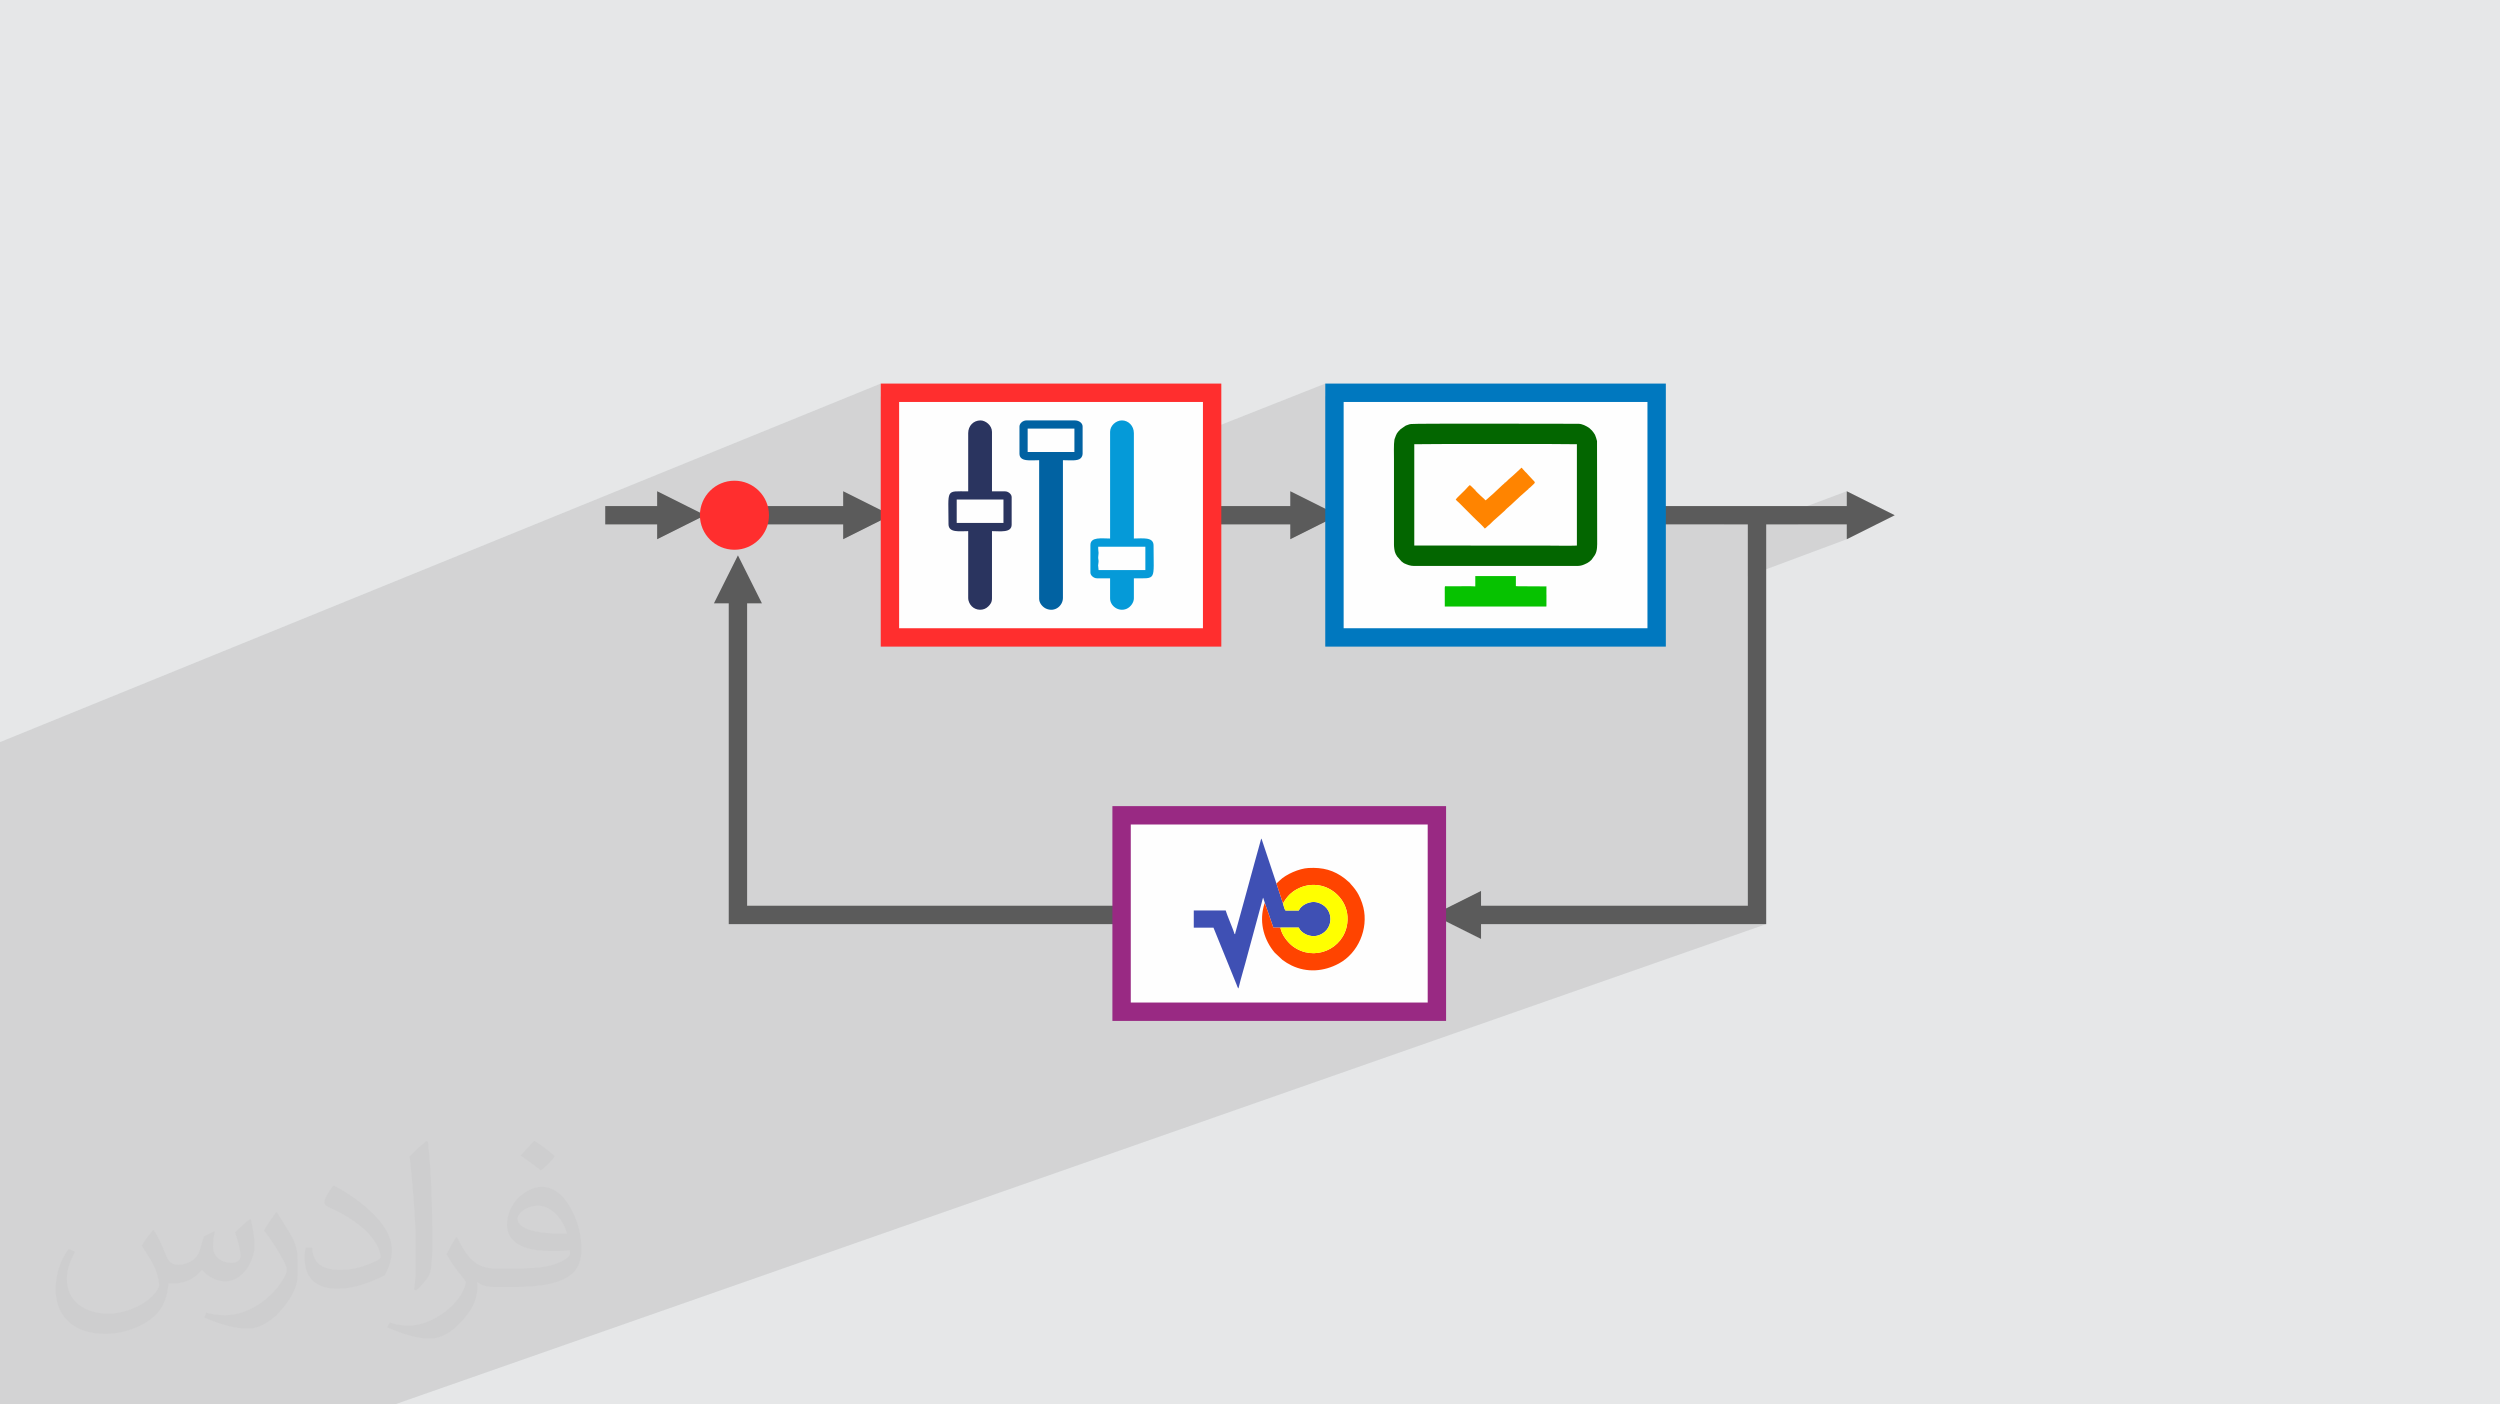 <?xml version="1.0" encoding="UTF-8"?>
<!DOCTYPE svg PUBLIC "-//W3C//DTD SVG 1.1//EN" "http://www.w3.org/Graphics/SVG/1.1/DTD/svg11.dtd">
<!-- Creator: CorelDRAW 2020 (64-Bit) -->
<svg xmlns="http://www.w3.org/2000/svg" xml:space="preserve" width="94.192mm" height="52.917mm" version="1.1" style="shape-rendering:geometricPrecision; text-rendering:geometricPrecision; image-rendering:optimizeQuality; fill-rule:evenodd; clip-rule:evenodd" viewBox="0 0 9404.92 5283.66" xmlns:xlink="http://www.w3.org/1999/xlink" xmlns:xodm="http://www.corel.com/coreldraw/odm/2003">
 <defs>
  <style type="text/css">
   <![CDATA[
    .fil4 {fill:#FEFEFE}
    .fil14 {fill:#2B2A29}
    .fil8 {fill:#059AD8}
    .fil6 {fill:#0162A2}
    .fil7 {fill:#2A345F}
    .fil11 {fill:#036600}
    .fil12 {fill:#06C200}
    .fil16 {fill:#3F50B4}
    .fil0 {fill:#E6E7E8}
    .fil10 {fill:#FF2E2E}
    .fil17 {fill:#FF4400}
    .fil13 {fill:#FF8400}
    .fil18 {fill:yellow}
    .fil3 {fill:#5B5B5B;fill-rule:nonzero}
    .fil15 {fill:#992983;fill-rule:nonzero}
    .fil9 {fill:#0078BF;fill-rule:nonzero}
    .fil5 {fill:#FF2E2E;fill-rule:nonzero}
    .fil2 {fill:#373435;fill-opacity:0.031}
    .fil1 {fill:#2B2A29;fill-opacity:0.102}
   ]]>
  </style>
 </defs>
 <g id="Layer_x0020_1">
  <polygon class="fil0" points="-0,0 9404.92,0 9404.92,5283.66 -0,5283.66 "/>
  <polygon class="fil1" points="-0,4617.31 -0,4593.78 -0,4568.01 -0,4516.21 -0,4506.9 -0,4503.9 -0,4466.08 -0,4461.6 -0,4457.97 -0,4457.6 -0,4428.27 -0,4424.23 -0,4413.59 -0,4403.4 -0,4398.15 -0,4397.79 -0,4396.7 -0,4371.95 -0,4371.85 -0,4370.96 -0,4365.63 -0,4365.05 -0,4361.1 -0,4357.77 -0,4353.81 -0,4327.38 -0,4323.55 -0,4318.4 -0,4306.61 -0,4306.58 -0,4298.41 -0,4297.4 -0,4279.15 -0,4271.29 -0,4269.01 -0,4267.16 -0,4265.51 -0,4262.72 -0,4182.28 -0,4138.33 -0,4121.94 -0,4121 -0,4119.78 -0,4116.91 -0,4114.39 -0,4114.13 -0,4107.27 -0,4107.03 -0,4106.5 -0,4106.22 -0,4094.32 -0,4089.38 -0,4089.1 -0,4088.85 -0,4087.92 -0,4086.68 -0,4082 -0,4080.72 -0,4077.79 -0,4073.9 -0,4058.3 -0,4058.05 -0,4046.04 -0,4045.07 -0,4041.11 -0,4040.8 -0,4027.09 -0,4021.04 -0,4015.78 -0,4003.14 -0,3996.52 -0,3992.57 -0,3991.6 -0,3988.18 -0,3982.16 -0,3981.47 -0,3978.26 -0,3977.89 -0,3976.82 -0,3972.4 -0,3971.74 -0,3971.15 -0,3966.92 -0,3962.78 -0,3958.6 -0,3954.43 -0,3938.41 -0,3937.67 -0,3929.14 -0,3926.49 -0,3924.9 -0,3916.51 -0,3902.72 -0,3898.44 -0,3888.4 -0,3885.86 -0,3851.64 -0,3847.27 -0,3829.47 -0,3828.48 -0,3815.42 -0,3801.17 -0,3788.3 -0,3752.16 -0,3749.8 -0,3741.58 -0,3740.93 -0,3737.23 -0,3732.67 -0,3729.18 -0,3723.21 -0,3723.07 -0,3707.24 -0,3705.86 -0,3692.11 -0,3689.97 -0,3686.16 -0,3683.39 -0,3675.75 -0,3670.02 -0,3668.18 -0,3666.99 -0,3666.56 -0,3657.62 -0,3638.89 -0,3502.04 -0,3488.52 -0,3473.7 -0,3469.5 -0,3458.02 -0,3456.59 -0,3413.95 -0,3403.54 -0,3391.62 -0,3382.6 -0,3377.26 -0,3356.57 -0,3347.98 -0,3338.44 -0,3337.02 -0,3335.53 -0,3329.69 -0,3323.56 -0,3323.03 -0,3319.16 -0,3309.27 -0,3306.43 -0,3296.46 -0,3290.86 -0,3289.98 -0,3276.66 -0,3262.28 -0,3259.34 -0,3241.3 -0,3237.37 -0,3229 -0,3197.95 -0,3196.64 -0,3182.5 -0,3172.14 -0,3159.35 -0,3129.33 -0,3128.86 -0,3127 -0,3120.71 -0,3119.54 -0,3064.13 -0,3063.76 -0,3060.61 -0,3024.09 -0,2970.82 -0,2916.37 -0,2904.77 -0,2895.25 -0,2883.22 -0,2851.49 -0,2837.52 -0,2828.96 -0,2791.76 3313.32,1443.02 3313.32,1491.63 3347.9,1477.58 4559.98,1477.58 4559.98,1611.28 4985.6,1443.02 4985.6,1491.22 5020.18,1477.58 6232.25,1477.58 6232.25,1972.84 6483.41,1972.84 6575.24,1938.28 6575.24,1972.84 6614.93,1972.84 6947.4,1847.95 6947.4,1903.71 6762.89,1972.84 6947.4,1972.84 6947.4,2028.6 6575.24,2167.28 6575.24,3407.36 6378.68,3476.51 6644.38,3476.51 1484.43,5283.66 1331.4,5283.66 1241.73,5283.66 1207.97,5283.66 1084.92,5283.66 647.69,5283.66 504.51,5283.66 401.96,5283.66 394.65,5283.66 288.33,5283.66 251.36,5283.66 226.96,5283.66 186.51,5283.66 164.41,5283.66 66.25,5283.66 53.12,5283.66 49.97,5283.66 -0,5283.66 -0,5280.53 -0,5262.31 -0,5261.63 -0,5228.84 -0,5228.76 -0,5220.01 -0,5212.88 -0,5194.62 -0,5193.92 -0,5192.83 -0,5189.95 -0,5178.28 -0,5176.5 -0,5167.65 -0,5160.82 -0,5150.76 -0,5140.17 -0,5139.01 -0,5126.87 -0,5124.42 -0,5121.33 -0,5115.67 -0,5104.09 -0,5101.15 -0,5071.92 -0,5060.91 -0,5058.49 -0,5052.79 -0,5038.37 -0,5012.13 -0,4902.75 -0,4897.52 -0,4751.78 -0,4709.39 -0,4681.66 -0,4666.95 -0,4637.74 "/>
  <path class="fil2" d="M578.49 4627.69c17.95,27.21 29.6,53.36 40.96,82.43 8.45,16.91 12.93,48.09 52.57,48.09 11.61,0 28.28,-3.42 43.06,-11.61 16.63,-8.73 29.32,-21.94 35.94,-42l15.85 -53.36 38.57 -19.02 2.64 2.64c-5.27,20.09 -6.59,39.36 -6.59,54.43 0,44.63 38.57,61.56 69.22,61.56 17.95,0 34.09,-8.73 34.09,-25.11 0,-21.13 -8.98,-57.06 -20.62,-89.29 17.95,-17.95 35.94,-35.94 56.53,-50.47l3.17 1.6c8.98,38.04 14,75.56 14,100.66 0,24.57 -10.83,51.79 -19.81,69.49 -18.49,34.87 -51.25,62.62 -90.87,62.62 -30.1,0 -63.65,-15.07 -86.66,-43.06l-1.32 0c-21.66,26.96 -55.22,51.25 -108.86,51.25l-16.63 0c-2.64,35.41 -10.29,60.49 -21.94,82.95 -31.95,62.34 -126.81,106.47 -216.1,106.47 -124.17,0 -186.51,-71.59 -186.51,-166.96 0,-58.91 19.27,-113.6 48.88,-152.42l24.29 10.04c-18.49,35.41 -30.91,68.68 -30.91,101.45 0,89.29 72.66,131.83 156.4,131.83 77.68,0 173.83,-49.41 191.28,-106.72 -6.59,-62.62 -30.1,-91.93 -66.04,-148.99 10.83,-19.02 24.83,-38.04 42.28,-58.38l3.17 0 0 0 0 0 -0.02 -0.09zm1432.13 -336.04c26.15,16.39 51.79,35.66 76.87,57.85 -14,19.81 -31.45,37.79 -53.11,53.64 -25.11,-20.34 -50.19,-37.79 -75.84,-56.27 17.42,-19.55 34.62,-38.29 52.04,-55.22l0 0 0 0 0 0 0 0 0 0 0.03 0zm13.47 244.11c-42.28,0 -76.87,27.75 -76.87,48.34 0,44.13 84.53,57.85 185.72,57.31 -12.68,-51.79 -57.06,-105.68 -108.86,-105.68l0.01 0.03zm-94.86 236.19c54.96,0 103.04,-1.6 139.74,-10.83 40.96,-10.29 75.56,-30.91 75.56,-45.17 0,-3.7 0,-8.19 -1.32,-11.89 -22.98,2.11 -49.41,2.11 -72.38,2.11 -74.49,0 -131.55,-16.91 -154.02,-58.66 -5.55,-11.61 -9.51,-24.57 -9.51,-39.36 0,-40.43 17.42,-79.79 48.09,-107 25.61,-22.45 53.89,-36.44 82.67,-36.44 52.04,0 93.51,41.75 122.57,107.54 15.85,35.94 26.68,77.4 26.68,129.72 0,34.87 -9.51,64.19 -31.17,85.85 -40.43,39.11 -114.92,53.89 -229.04,53.89l-51.79 0 0 0 -13.47 0c-28.28,0 -48.62,-5.02 -64.72,-17.42l-2.64 0c0.79,6.59 1.32,12.93 1.32,19.02 0,25.61 -8.45,58.38 -25.61,84.53 -50.72,75.3 -105.68,108.04 -153.24,108.04 -48.09,0 -107,-18.49 -160.11,-42.54l9.51 -18.49c17.17,7.13 40.96,11.89 73.7,11.89 85.85,0 198.66,-82.43 212.66,-163 -3.17,-6.59 -8.98,-15.32 -17.17,-24.57 -25.11,-29.85 -40.96,-54.68 -55.75,-80.83 12.68,-25.11 24.29,-45.17 35.13,-63.4l4.49 -0.53c36.72,74.77 69.99,117.55 144.23,117.55l11.61 0 0 0 53.89 0 0 0 0 0 0 0 0 0 0 0 0.09 0.01zm-371.98 79c6.34,-34.34 6.87,-72.91 6.87,-108.86l0 -53.36c0,-99.6 -12.68,-244.36 -22.98,-338.68 17.95,-19.27 43.06,-42 62.87,-57.31l5.81 1.6c13.47,118.62 16.63,256 16.63,383.06 0,33.3 -1.32,65.79 -4.49,89.55 -1.85,30.1 -19.27,52.83 -56.53,87.7l-8.19 -3.7zm-382.8 -157.19c1.85,46.77 24.83,83.49 105.15,83.49 49.93,0 92.19,-12.93 138.96,-35.13 8.45,-3.7 12.93,-8.73 12.93,-12.93 0,-29.32 -22.45,-68.15 -60.23,-103.55 -36.72,-33.3 -85.34,-62.62 -130.76,-82.18 -15.6,-6.59 -20.62,-13.47 -20.62,-20.09 0,-13.47 17.95,-41.75 32.77,-62.09l5.02 -0.53c52.04,27.21 110.17,67.64 153.24,112.53 39.11,41.47 63.4,83.49 63.4,129.19 0,33.81 -10.29,65.51 -26.96,95.11 -57.06,28.79 -117.83,50.72 -178.06,50.72 -73.17,0 -123.1,-34.34 -123.1,-114.92 0,-8.73 0,-22.19 3.17,-39.64l25.11 0 0 0 0 0 0 0 0 0 0 0 -0.02 0zm-132.37 -132.9l45.45 73.45c16.63,27.21 32.23,56.81 32.23,103.55l0 59.7c0,48.34 -30.91,100.13 -80.83,151.38 -39.11,34.62 -73.7,49.41 -105.68,49.41 -47.55,0 -101.98,-14.79 -164.85,-41.75l7.13 -18.49c19.81,5.27 42.79,9.77 71.06,9.77 90.36,-0.53 182.8,-66.57 225.08,-147.15 5.02,-9.26 6.87,-17.95 6.87,-24.04 0,-9.26 -5.02,-19.55 -8.98,-28.79 -22.98,-43.31 -48.62,-82.95 -76.87,-119.68 14.79,-23.25 29.6,-45.7 45.7,-67.9l3.7 0.53 0 0 0 0 0 0 0 0 0 0 -0.02 0.01z"/>
  <g id="_1995089663248">
   <polygon class="fil3" points="2652.77,1938.28 2472.14,2028.6 2472.14,1972.84 2276.88,1972.84 2276.88,1903.71 2472.14,1903.71 2472.14,1847.95 "/>
   <polygon class="fil3" points="3352.58,1938.28 3171.95,2028.6 3171.95,1972.84 2886.17,1972.84 2886.17,1903.71 3171.95,1903.71 3171.95,1847.95 "/>
   <polygon class="fil3" points="5034.58,1938.28 4853.94,2028.6 4853.94,1972.84 4568.16,1972.84 4568.16,1903.71 4853.94,1903.71 4853.94,1847.95 "/>
   <polygon class="fil3" points="7128.04,1938.28 6947.4,2028.6 6947.4,1972.84 6227.47,1972.84 6227.47,1903.71 6947.4,1903.71 6947.4,1847.95 "/>
   <polygon class="fil3" points="5390.99,3441.93 5571.62,3351.61 5571.62,3407.36 6575.24,3407.36 6575.24,1938.28 6644.38,1938.28 6644.38,3476.51 5571.62,3476.51 5571.62,3532.26 "/>
   <polygon class="fil3" points="2776.07,3476.51 4205.29,3476.51 4205.29,3407.36 2810.63,3407.36 2810.63,2269.81 2866.39,2269.81 2776.07,2089.18 2685.74,2269.81 2741.5,2269.81 2741.5,3476.51 "/>
   <rect class="fil4" x="3347.89" y="1477.58" width="1212.08" height="920.4"/>
   <path class="fil5" d="M3347.9 1443.02l1246.64 0 0 989.54 -1281.22 0 0 -989.54 34.58 0zm1177.51 69.15l-1142.94 0 0 851.25 1142.94 0 0 -851.25z"/>
   <path class="fil6" d="M3866.02 1612.43l175.87 0 0 87.94 -175.87 0 0 -87.94zm-30.85 -7.72l0 101.83c0,32.02 42.94,24.68 74.05,24.68l0 521.46c0,16.26 13.16,31.28 26.21,37.05 33.67,14.89 63.27,-11.75 63.27,-40.14l0 -518.38c24.27,0 55.01,4.21 66.76,-7.29 3.99,-3.9 7.3,-9.93 7.3,-17.39l0 -101.83c0,-12.95 -12.96,-23.13 -29.32,-23.13l-182.04 0c-14.04,0 -26.23,11.7 -26.23,23.13z"/>
   <path class="fil7" d="M3599.12 1879.32l175.87 0 0 87.94 -175.87 0 0 -87.94zm43.19 -249.92l0 219.07c-87.08,0 -74.06,-11.82 -74.06,123.42 0,33.37 41.77,26.23 74.06,26.23l0 251.47c0,12.85 6.75,24.63 13.43,31.31 16.77,16.77 44.86,17.6 61.82,0.74 7.84,-7.79 14.24,-15.28 14.24,-30.5l0 -253.02c31.1,0 74.05,7.34 74.05,-24.68l0 -103.37c0,-11.26 -12.93,-21.6 -24.68,-21.6l-49.37 0 0 -223.7c0,-24.89 -24.41,-43.19 -43.2,-43.19 -26.67,0 -46.28,20.7 -46.28,47.83z"/>
   <path class="fil8" d="M4131.38 2062.92l0 -6.17 177.42 0 0 87.94 -175.88 0c-3.09,-26 -1.79,-11.52 -0.17,-31.13 0.57,-6.83 -1.37,-8.43 -1.37,-16.69 0,-8.09 1.64,-11.06 1.47,-16.87 -0.16,-5.48 -1.47,-8.97 -1.47,-17.06zm44.74 -438.15l0 401.12c-31.11,0 -74.06,-7.34 -74.06,24.68l0 103.36c0,11.27 12.94,21.61 24.68,21.61l49.38 0 0 75.6c0,28.85 32.31,51.95 62.24,39.09 14.95,-6.43 27.24,-23.52 27.24,-39.09l0 -75.6c86.88,0 74.06,11.21 74.06,-123.42 0,-33.38 -41.76,-26.23 -74.06,-26.23l0 -396.49c0,-28.17 -21.43,-47.83 -44.73,-47.83 -22.95,0 -44.74,19.87 -44.74,43.19z"/>
   <rect class="fil4" x="5020.17" y="1477.58" width="1212.08" height="920.4"/>
   <path class="fil9" d="M5020.18 1443.02l1246.64 0 0 989.54 -1281.22 0 0 -989.54 34.58 0zm1177.5 69.15l-1142.93 0 0 851.25 1142.93 0 0 -851.25z"/>
   <circle class="fil10" cx="2762.98" cy="1938.28" r="129.88"/>
   <path class="fil11" d="M5320.47 1671.15c5.81,-1.23 605.67,-1.28 611.74,0l0 381.12c-1.43,0.03 -2.66,0.23 -3.76,0.3 -19.81,1.14 -82.19,0.05 -101.81,0.05l-506.17 -0.35 0 -381.12zm-1.08 457.99l612.82 0c11.69,0 19.44,-2.06 27.85,-5.7l11.07 -5.17c6.08,-3.24 10.65,-7.09 15.34,-11.72 0.23,-0.22 0.89,-0.84 1.12,-1.06l12.13 -17.09c10.06,-16.58 8.81,-37.69 8.81,-55.89l-0.58 -373.27 -3.58 -12.59c-3.57,-11.36 -4.13,-11.7 -9.2,-18.94 -0.14,-0.19 -0.33,-0.47 -0.45,-0.65l-5.7 -7.29c-1.15,-1.08 -1.01,-0.91 -2.23,-2.1l-8.37 -7.88c-11.71,-7.67 -26.23,-15.51 -40.81,-15.51 -62.05,0 -618.06,-1.6 -629.36,0.87 -3.33,0.72 -4.44,0.72 -5.98,1.03l-13.37 4.75c-0.15,0.07 -0.43,0.21 -0.59,0.28l-19.19 13.19c-14.93,14.54 -15.6,17.88 -21.37,33.85 -1.13,3.13 -1.27,2.45 -2.04,6.62 -2.86,15.43 -1.58,56.37 -1.58,72.31l-0.01 321.58c0,7.78 1.32,26.09 6.85,36.19 1.13,2.05 2.42,3.45 3.3,5.25 0.49,0.99 0.65,1.79 0.92,2.28l17.33 19.66c0.93,0.64 0.94,0.61 1.96,1.29 4.44,3 4.11,4.1 7.83,5.75 12.35,5.48 22.98,9.96 37.07,9.96z"/>
   <path class="fil12" d="M5817.43 2206.02l-106.37 -0.57c-3.3,0.17 -2.85,-0.4 -8.4,-0.52l0 -37.89 -152.67 0 0 38.98c-8.38,-1.78 -90.4,0.23 -107.99,-0.56 -4.89,-0.22 -6.92,-2.17 -6.87,6.95 0.14,23.12 0.1,46.26 0.1,69.39l382.19 0c0,-1.88 0.16,-3.32 0.24,-5.06 0.15,-3.13 0.08,-1.01 -0.02,-4.01l0.08 -33c0,-1.04 -0.18,-2.81 -0.17,-4.41l0.11 -23.15c-0.11,-2.14 -0.24,-3.92 -0.24,-6.14z"/>
   <path class="fil13" d="M5678.84 1903.94l0 0zm-17.31 -87.7c-1.16,1.56 -6.99,6.36 -9.16,8.17l-34.04 32c-0.18,0.15 -0.42,0.36 -0.58,0.51l-28.78 25.37c-2.93,-1.97 -2.56,-2.34 -4.98,-4.77l-15.33 -13.9c-5.22,-5.31 -16.21,-15.02 -19.75,-20.31 -1.4,-1.62 -2.55,-2.93 -4.22,-4.44 -0.17,-0.15 -0.41,-0.35 -0.59,-0.5 -4.98,-4.49 -9.07,-9.71 -14.67,-13.47 -2.68,1.79 -4.37,3.78 -6.79,6.21l-4.64 5.1c-0.09,0.12 -1.46,1.59 -1.56,1.7l-6.25 6.73c-8.18,8.98 -28.63,26.64 -33.81,34.4 1.77,2.67 3.77,4.36 6.2,6.79 2.86,2.84 5.01,3.84 7.41,6.67l52.45 52.57c0.16,0.15 0.4,0.36 0.57,0.51l9.26 9.14c0.16,0.16 0.41,0.37 0.57,0.53 7.92,7.32 29.18,27.59 32.89,33.14 1.27,-0.84 1.91,-1.24 3.17,-2.25l2.94 -2.47c2.38,-2.06 3.34,-3.32 5.55,-5.29l6.6 -5.3c0.16,-0.15 0.4,-0.36 0.58,-0.51l13.11 -12.87c5.29,-4.83 -4.24,3.76 1.15,-1.02l37.19 -33.17c0.16,-0.16 0.4,-0.37 0.57,-0.53 0.16,-0.15 0.4,-0.35 0.57,-0.5l4.54 -4.13c3.68,-3.69 1.57,-2.88 7.99,-8.24 1.55,-1.28 1.55,-1.29 2.9,-2.53 2.17,-1.95 4.9,-3.78 6.26,-5.64 3.14,-2.1 5.96,-5.03 8.64,-7.61l31.41 -29.32c0.15,-0.15 0.39,-0.36 0.56,-0.5l28.69 -25.37c2.74,-4.07 4.98,-4.29 8.57,-7.68 0.16,-0.16 0.38,-0.39 0.54,-0.54 20.04,-19.88 21.64,-14.87 6.69,-30.31l-14.55 -15.77c-2.07,-2.56 -3.7,-4.34 -6.11,-6.89l-4.97 -4.76c-0.16,-0.16 -0.38,-0.4 -0.54,-0.56l-10.73 -11.99c-2.69,-3.07 -0.03,-2.31 -4.87,-2.71 -1.21,3.35 -4.2,4.81 -6.77,7.31l-19.05 17.76c-1.13,1.11 -0.49,0.42 -1.71,1.54 -0.98,0.89 -1.21,1.1 -2.25,2.08l-17.37 15.11c-1.35,1.21 -0.74,0.65 -1.68,1.59 -1.06,1.07 -0.5,0.57 -1.56,1.68 -0.28,0.3 -1.98,1.98 -2.18,2.16 -2.7,2.46 -5.51,5.37 -8.07,7.09z"/>
   <polygon class="fil14" points="5748.14,1841.14 5748.14,1842.22 5749.41,1841.31 "/>
   <polygon class="fil14" points="5661.53,1816.24 5661.53,1815.16 5660.26,1816.05 "/>
   <polygon class="fil14" points="5548.92,1843.31 5550,1843.31 5549.11,1842.05 "/>
   <polygon class="fil14" points="5817.43,2206.02 5818.51,2206.02 5817.6,2204.75 "/>
   <rect class="fil4" x="4219.37" y="3067.15" width="1186.13" height="738.9"/>
   <path class="fil15" d="M4219.38 3032.59l1220.7 0 0 808.05 -1255.27 0 0 -808.05 34.57 0zm1151.56 69.15l-1116.99 0 0 669.76 1116.99 0 0 -669.76z"/>
   <path class="fil16" d="M4758.25 3396.97l32.14 92.56 26.44 0.09 69.04 0.07c8.44,19.78 41.04,39.33 73.71,29.23 24.23,-7.49 45.58,-29.63 45.59,-61.42 0.02,-32.12 -21.61,-54.17 -46.34,-61.69 -32.28,-9.82 -64.72,10.23 -72.99,29.55l-49.28 0.02c-3.47,-0.98 -8.67,-21.48 -9.43,-24.67l-25.18 -76.86 -54.76 -164.39c-1.12,-3.16 -0.7,-2.68 -2.53,-4.78l-12.16 44.23c-4.44,15.32 -8.1,29.59 -12.46,44.97 -2.25,7.96 -3.74,14.34 -6.03,22.17 -2.34,8 -4.32,14.92 -6.32,22.92 -7.13,28.53 -17.09,60.62 -24.42,89.4l-30.86 112.19c-1.24,4.21 -1.91,7.33 -3.13,11.48 -1.15,3.93 -2.69,7.76 -2.78,11.85l-2.09 0c-2.73,-11.69 -30.53,-76.38 -33.42,-88.76l-120.08 0 0 64.74 74.14 0 87.13 214.67c1.78,4.45 3.72,11.73 6.85,14.02 9.05,-38.8 24.46,-88.07 34.68,-128.23l46.33 -170.86c2.17,-7.64 3.62,-14.06 5.79,-21.37 3.12,-10.5 4.04,-17.7 6.14,-21.01l6.27 19.88z"/>
   <path class="fil17" d="M4801.95 3323.84l25.18 76.86c0.05,-8.31 19.5,-30.71 23.49,-34.61 32.96,-32.16 82.61,-45.92 129.24,-31.06 50.46,16.09 97.93,68.84 88.45,139.19 -13.1,97.21 -125.75,145.7 -205.86,84.77 -15.39,-11.7 -40.91,-40.55 -45.63,-69.37l-26.44 -0.09 -32.14 -92.56c-1.84,2.57 -4.56,13.85 -5.24,16.65 -14.86,61.29 2.98,123.27 42.1,169.91l29.07 27.33c10.86,8.13 22.38,15.32 35.01,21.38 57.37,27.54 120.91,23.13 177.88,-7.67 72.85,-39.4 111.33,-130.8 91.9,-210.95 -3.01,-12.41 -6.41,-21.71 -11.05,-32.81 -2.4,-5.75 -4.21,-9.59 -7.06,-14.87 -7.96,-14.84 -17.25,-26.93 -28.64,-39.22 -2.29,-2.47 -2.4,-3.51 -4.66,-5.79l-18.55 -15.91c-41.46,-31.71 -82.12,-42.54 -136.77,-39.64 -34.44,1.82 -84.76,23.58 -108.39,47.2l-11.88 11.25z"/>
   <path class="fil18" d="M4827.13 3400.7c0.76,3.2 5.95,23.69 9.43,24.67l49.28 -0.02c8.27,-19.31 40.71,-39.36 72.99,-29.55 24.73,7.52 46.36,29.57 46.34,61.69 -0.01,31.79 -21.36,53.93 -45.59,61.42 -32.67,10.1 -65.27,-9.45 -73.71,-29.23l-69.04 -0.07c4.72,28.83 30.24,57.67 45.63,69.37 80.11,60.93 192.76,12.44 205.86,-84.77 9.49,-70.35 -37.98,-123.1 -88.45,-139.19 -46.63,-14.86 -96.28,-1.1 -129.24,31.06 -3.99,3.89 -23.44,26.3 -23.49,34.61z"/>
  </g>
 </g>
</svg>